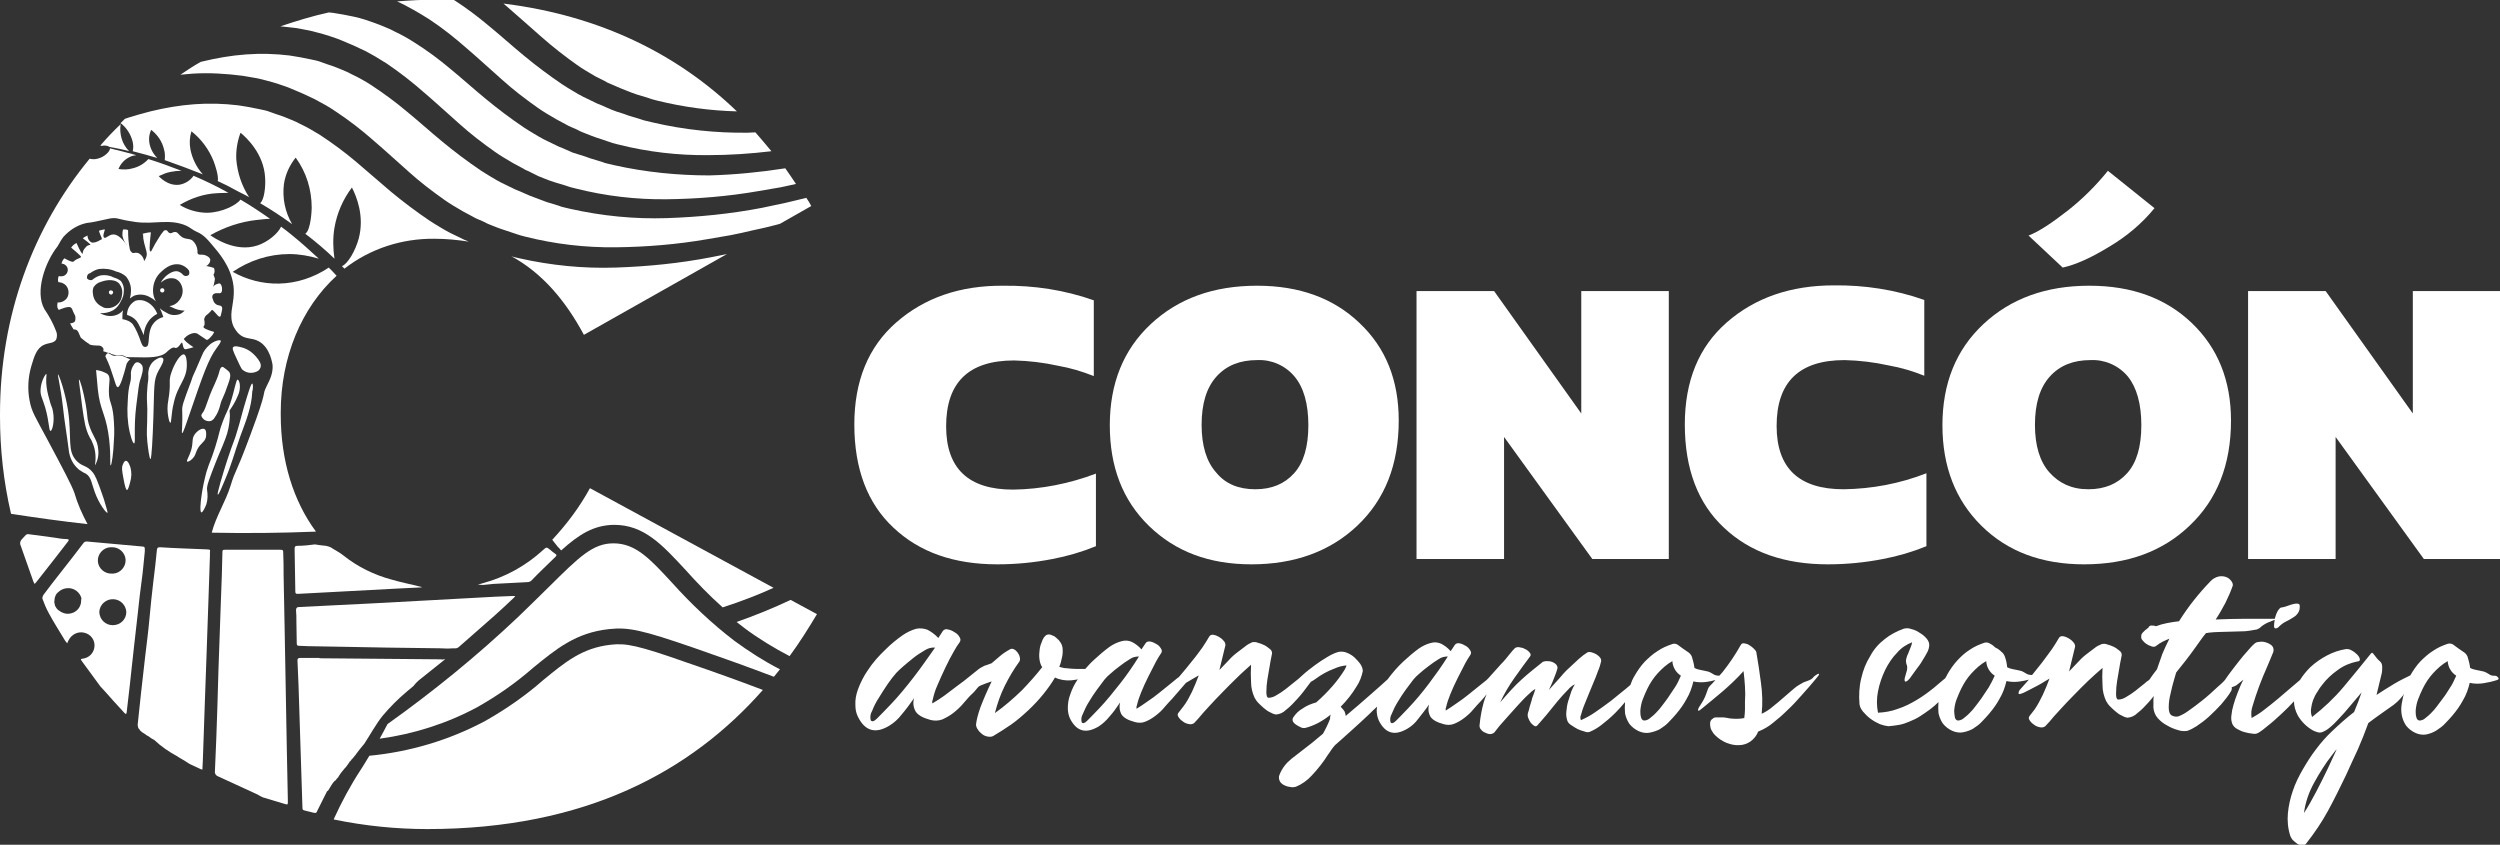 <?xml version="1.0" encoding="utf-8"?>
<!-- Generator: Adobe Illustrator 24.0.2, SVG Export Plug-In . SVG Version: 6.00 Build 0)  -->
<svg version="1.1" id="Capa_1" xmlns="http://www.w3.org/2000/svg" xmlns:xlink="http://www.w3.org/1999/xlink" x="0px" y="0px"
	 viewBox="0 0 702.6 237.4" style="enable-background:new 0 0 702.6 237.4;" xml:space="preserve">
<rect x="0" y="0" width="702.6" height="237.4" fill="#333333" stroke="none"/>
<style type="text/css">
	.st0{fill:#FFFFFF;}
</style>
<g id="Capa_2_1_">
	<g id="Capa_1-2">
		<path class="st0" d="M308,153.5c-3.9,1.6-8,2.8-12.2,3.6c-5.1,1-10.3,1.5-15.5,1.5c-12.2,0-21.9-3.4-29.2-10.3
			c-7.3-6.8-11-16.5-11-29c0-12.2,3.9-21.8,11.8-28.7c7.9-6.9,17.9-10.4,30.1-10.3c8.6-0.1,17.2,1.2,25.4,4.1v21.3
			c-3.2-1.3-6.6-2.3-10-2.9c-4.1-0.9-8.2-1.4-12.4-1.5c-12.8,0-19.1,6.2-19.1,18.5c0,11.9,6.3,17.8,18.8,17.8
			c8-0.1,15.9-1.7,23.3-4.5V153.5z"/>
		<path class="st0" d="M351.7,158.6c-11.9,0-21.4-3.6-28.8-10.8s-11-16.6-11-28.3c0-11.7,3.8-21.2,11.5-28.4
			c7.7-7.2,17.6-10.8,29.9-10.8c11.9,0,21.5,3.5,28.8,10.5c7.4,7,11,16.1,11,27.4c0,12.4-3.9,22.2-11.6,29.5
			C373.8,155,363.8,158.6,351.7,158.6z M352.8,137.5c4.6,0,8.2-1.5,10.9-4.5s4-7.5,4-13.5c0-6-1.3-10.6-3.9-13.7
			c-2.6-3.1-6.5-4.8-10.5-4.6c-4.8,0-8.6,1.5-11.4,4.6c-2.8,3.1-4.2,7.6-4.2,13.6c0,5.9,1.4,10.4,4.1,13.4
			C344.4,136,348.1,137.5,352.8,137.5L352.8,137.5z"/>
		<path class="st0" d="M468.9,157.1h-21.4l-24.8-34.3v34.3h-24.6V81.8h21.8l24.5,34.4V81.8h24.6V157.1z"/>
		<path class="st0" d="M541.4,153.5c-3.9,1.6-8,2.8-12.2,3.6c-5.1,1-10.3,1.5-15.5,1.5c-12.2,0-21.9-3.4-29.2-10.3
			c-7.3-6.8-11-16.5-11-29c0-12.2,3.9-21.8,11.8-28.7c7.9-6.9,17.9-10.4,30.1-10.4c8.6-0.1,17.2,1.2,25.4,4.1v21.3
			c-3.2-1.3-6.6-2.3-10-2.9c-4.1-0.9-8.2-1.4-12.4-1.5c-12.8,0-19.1,6.2-19.1,18.5c0,11.9,6.3,17.8,18.8,17.8
			c8-0.1,15.9-1.6,23.3-4.5V153.5z"/>
		<path class="st0" d="M585.7,158.6c-11.9,0-21.5-3.6-28.8-10.8s-11-16.6-11-28.3c0-11.7,3.8-21.2,11.5-28.4
			c7.7-7.2,17.6-10.8,29.8-10.8c11.9,0,21.5,3.5,28.8,10.5s11,16.1,11,27.4c0,12.4-3.9,22.2-11.6,29.5
			C607.8,155,597.9,158.6,585.7,158.6z M579.7,75.2l-9.6-9c2.9-1.1,6.5-3.5,11-7c4.2-3.3,8-7.1,11.3-11.2l13.1,10.5
			c-3.5,4.3-7.8,7.9-12.5,10.7C587.8,72.4,583.4,74.4,579.7,75.2L579.7,75.2z M586.9,137.5c4.6,0,8.2-1.5,10.9-4.5s4-7.5,4-13.5
			c0-6-1.3-10.6-3.8-13.7c-2.6-3.1-6.5-4.8-10.5-4.6c-4.8,0-8.6,1.5-11.4,4.6c-2.8,3.1-4.2,7.6-4.2,13.6c0,5.9,1.4,10.4,4.1,13.4
			S582.2,137.5,586.9,137.5L586.9,137.5z"/>
		<path class="st0" d="M702.6,157.1h-21.4l-24.8-34.3v34.3h-24.6V81.8h21.8l24.5,34.4V81.8h24.6V157.1z"/>
		<path class="st0" d="M165.8,137.2c-2.9,5.3-6.5,10.1-10.6,14.5c0.5,0.6,1,1.3,1.5,1.9c0.4,0.4,0.7,0.7,1,1.1
			c5.1-4.6,9.2-7.1,14.8-7.2h0.1c8.4,0,13.5,5.6,20,12.6c3.3,3.7,6.8,7.3,10.5,10.6c4.9-1.6,9.7-3.4,14.3-5.5L165.8,137.2z"/>
		<path class="st0" d="M62.5,103.1c-0.6,0.1-0.8,1.1-0.9,1.5c-0.6,2.2-1.8,4.3-2.6,6.4c-1.4,4-1.5,4.1-1.7,4.5s-0.8,0.9-0.7,1.4
			c0.4,1.1,1.6,1.7,2.7,1.4c0.4-0.2,0.8-0.5,1-0.9c0.8-1.1,1.3-2.3,1.6-3.6c0.5-2,0.8-1.6,2.3-6.1c0.4-1.1,0.8-2.4,0.2-3.2
			c-0.4-0.4-0.8-0.7-1.2-1C62.7,103.1,62.6,103.1,62.5,103.1z"/>
		<path class="st0" d="M26.7,130.8c0.8-1.4,1.1-3,0.9-4.5c-0.2-2.9-1.6-3.5-2.7-7.3c-0.5-1.9-0.2-1.8-0.8-5.3s-1.6-7.1-1.9-7
			c-0.1,0,0,0.4,0.9,7.6c0.6,4.2,0.9,6.3,2.1,8.6c0.4,0.6,0.7,1.2,0.9,1.8C26.9,126.6,27,128.7,26.7,130.8z"/>
		<path class="st0" d="M68.4,104.1c1.1,0.8,2.5,0.9,3.8,0.3c0.5-0.2,0.8-0.6,1-1.1c0.4-1-0.5-2.2-1.2-3c-1.1-1.3-2.5-2.3-4.2-2.7
			c-0.8-0.2-1.9-0.5-2.3,0c-0.2,0.3-0.2,0.7,1.2,3.6C67.8,103.6,68,103.9,68.4,104.1z"/>
		<path class="st0" d="M28.1,40.9L28.1,40.9h0.1H28.1z"/>
		<path class="st0" d="M70.9,107.8c-0.3,0-0.7,1.2-1.6,4.1c-1.3,4.2-1.8,6.6-2.5,8.8c-1,3.5-1.1,3-2.9,8.5c-1.2,3.7-3,9.7-2.7,9.8
			s1.2-2.2,1.8-3.6c2.3-5.4,2.6-7.3,4.5-12.7c1.6-4.4,3.2-8.1,3.4-12.7C71.1,109.6,71.2,107.9,70.9,107.8z"/>
		<path class="st0" d="M30.8,41.3c1.8,0.3,3.7,0.7,5.5,1.2c-1-1-1.7-2.2-2.1-3.5c-0.4-1.3-0.5-2.7-0.3-4.1c-2,1.9-3.9,3.9-5.7,6
			l0.4,0.1C29.4,40.8,30.2,40.9,30.8,41.3z"/>
		<path class="st0" d="M152.2,10.4c3.2,2.8,6.5,5.4,9.9,7.8c0.9,0.6,1.7,1.2,2.6,1.7s1.8,1.1,2.7,1.6l2.8,1.4
			c0.4,0.3,0.9,0.5,1.4,0.7l1.4,0.6l1.4,0.6l1.5,0.6c1,0.4,2,0.8,2.9,1.1l3,0.9c0.5,0.2,1,0.3,1.5,0.5l1.5,0.4
			c7.3,1.8,14.8,2.8,22.3,3c-16.5-15.9-38.2-26.9-65.6-30.3l0.7,0.6C145.8,4.7,149,7.6,152.2,10.4z"/>
		<path class="st0" d="M13.8,112c-0.4-1.4-0.7-2.8-0.8-4.3c-0.1-1.7,0.2-2.6,0-2.6s-1.5,2-1.6,4.4c-0.1,1.7,0.5,2.3,1.3,5
			c1.2,4.2,1,6.6,1.5,6.6s1.2-2.7,0.7-5.4C14.7,114.3,14.4,114.5,13.8,112z"/>
		<path class="st0" d="M188.9,163.8c-6.2-6.7-10.2-11.1-16.5-11.1l0,0c-5.8,0-9.6,3.8-18.1,12.2c-2.5,2.5-5.4,5.3-8.7,8.5
			c-11.5,10.9-23.8,20.9-36.7,30.1c-0.8,1.5-1.5,2.9-2.2,4.1c9.6-1.3,19-4.3,27.5-8.9c5.5-3.1,10.8-6.8,15.6-11
			c6.5-5.3,12-9.9,21.4-10.9c5.4-0.6,9.4,0.3,23.6,5.2c7.5,2.6,15.1,5.3,22.7,8.2c0.6-0.7,1.1-1.4,1.7-2.1c-4.5-2.3-8.7-5-12.8-8
			C200,175.2,194.2,169.7,188.9,163.8z"/>
		<path class="st0" d="M171.6,181.2c-8,0.9-12.8,4.9-18.9,9.9c-5,4.4-10.5,8.2-16.3,11.5c-10.1,5.4-21.2,8.7-32.6,9.8
			c-0.8,1.4-1.6,2.6-2.4,3.9c-2.9,4.4-5.4,9.1-7.6,13.9v0.1c8.7,1.8,17.5,2.7,26.3,2.7c44.6,0,74.2-16.3,94.3-39.1
			c-7.1-2.7-14.1-5.2-21.1-7.6C179.1,181.3,175.9,180.7,171.6,181.2z"/>
		<path class="st0" d="M209.2,176.5c4,3,8.3,5.6,12.7,7.9c2.8-3.8,5.3-7.8,7.7-11.8l-7.4-4c-4.9,2.3-10,4.4-15.2,6.2
			C207.7,175.3,208.4,175.9,209.2,176.5z"/>
		<path class="st0" d="M78.4,79.7c-4.6,0.1-9.1-1.1-13-3.3c4.7-3.2,10.2-5,15.9-5c2.8,0,5.6,0.5,8.3,1.3c-2.4-2.2-4.8-4.4-7.4-6.5
			c-1.1-0.9-2.1-1.7-3.2-2.5c-0.8,1.8-3.6,4.3-6.7,5.3c-6.2,2-12.2-2.2-13.2-2.9c4.1-2.3,8.5-3.8,13.2-4.3c1.1-0.1,2.4-0.3,3.6-0.3
			c-2.7-1.9-5.4-3.7-8.3-5.4c-1.1,1.5-5.1,3.6-9.3,3.7c-2.8,0-5.5-0.8-7.8-2.2c3.2-1.9,6.7-3.1,10.4-3.3c0.2,0,1.7-0.1,3.3-0.1
			c-3.2-1.8-6.5-3.4-9.8-4.8c-0.9,1.3-2.3,2.2-3.9,2.5c-3.3,0.5-5.7-2.2-5.9-2.4c1.1-0.5,2.2-1,3.4-1.2c1-0.2,2-0.3,3-0.3
			c-3.1-1.2-6.1-2.3-9.3-3.3c-1.2,1.3-2.7,2.2-4.4,2.6c-1.3,0.4-2.7,0.4-4,0.2c0.6-1.5,1.7-2.7,3.2-3.4c0.6-0.3,1.2-0.4,1.8-0.5
			c-2.5-0.7-4.9-1.3-7.4-1.9c0.1,0.8-1.6,2.5-3.5,2.9c-0.7,0.2-1.5,0.2-2.2,0C9.3,63.9,0,88.7,0,116.4v0.6c0,9.2,1,18.4,3.1,27.4
			c7.1,1.1,14.3,2.1,21.5,2.9c-1.5-2.8-2.8-5.7-3.7-8.8c-0.7-2-3-6.4-7.6-15c-3.4-6.4-4.4-7.7-5-11c-0.6-3.2-0.4-6.5,0.5-9.6
			c0.8-2.7,1.5-5.1,3.6-6c1.3-0.6,2.8-0.4,3.4-1.5c0.3-0.8,0.3-1.7-0.1-2.5c-0.8-2.1-1.9-4.1-3.2-6c-2.8-4.9,0.2-13.3,3.7-17.7
			c0.5-0.9,1-1.8,1.6-2.6c1.6-1.8,3.7-3.2,6-3.8c1.1-0.3,0.9-0.1,2.9-0.5s3.1-0.7,4.2-0.9c1.8-0.3,2.3,0.1,4.3,0.5
			c0.7,0.1,1.4,0.3,3,0.5c5.2,0.7,9.4-1,14.1,1c1.1,0.5,1.8,1.2,2.9,1.7c2.2,0.9,3.3,2.4,5.4,4.9c1.5,1.8,5.4,6.6,5.1,12.6
			c-0.1,3.4-1.5,6.1,0,9.3c0.4,0.7,0.8,1.3,1.4,1.9c1.8,1.7,3.6,1,5.6,2.1c3.3,1.8,3.8,6.3,3.9,6.6c0.2,2.4-0.8,4.3-1.6,5.9
			c-1.7,3.5,0.7-0.4-4.7,14c-4.3,11.6-4,9.2-5.5,14.1c-1.4,4.5-4.1,8.6-5.3,13.2c9.8,0.2,19.6,0.1,29.3-0.3
			c-6.3-8.5-9.9-19.8-9.9-32.9v-0.6c0-15.5,5.8-29.4,15.7-38.4c-0.7-0.8-1.5-1.6-2.2-2.3C88.2,78,83.4,79.6,78.4,79.7z"/>
		<path class="st0" d="M60.9,97.8c0.4-0.6,1.4-1.8,1.1-2.1s-2,0.2-3.1,1.2c-0.9,0.8-1.7,1.8-2.1,2.9c-3.3,7.8-2.2,4.7-3.1,7.4
			c-2.3,6.1-2.5,6.8-2.5,8c0,0.8,0.1,1.9,0,4.1c0,1.6-0.2,2.3,0,2.4c0.3,0.1,1.2-2.9,2.2-5.7C56.9,105.8,58.6,100.8,60.9,97.8z"/>
		<path class="st0" d="M60.6,130c1.3-3.3,1.6-3.7,2.7-6.6c0.8-2,1.2-4.1,1.3-6.3c0-0.6,0-1.1-0.1-1.7c0.9-1.3,1.7-2.6,2.3-4.1
			c0.5-1,0.7-2.1,0.6-3.2c0-0.2-0.2-1.3-0.6-1.4c-0.5,0-0.8,2.8-2.1,6.7c-0.8,2.4-1,2.2-2.1,5.1s-0.9,3.3-2.1,7.1
			c-1.3,4.1-1.5,3.9-2.5,7.1c-0.6,2.3-1.1,4.6-1.4,6.9c-0.2,1.4-0.5,4.3,0,4.4c0.3,0.1,1-1.2,1.4-2.3c0.4-1.3,0.4-2.7,0.2-4
			C58,136.6,58.9,134.4,60.6,130z"/>
		<path class="st0" d="M57.5,120.6c-0.7-0.4-2,0.4-2.8,1.5c-0.9,1.3-0.3,2.1-1,4.5c-0.6,1.9-1.4,2.9-1.1,3.1s1-0.3,1.5-0.8
			c0.8-0.8,0.8-1.4,1.3-2.5c1-2,2.1-2,2.5-3.6C58,122,58,120.9,57.5,120.6z"/>
		<path class="st0" d="M43.3,101.4c-0.6,0.5-1,1.1-1.3,1.8c-0.3,0.8-0.4,1.7-0.3,2.6c0,1.5-0.2,1.4-0.3,3.4c-0.2,2.2-0.1,3.3,0,5.9
			c0,5.6-0.3,5.9,0,9c0.2,1.9,0.6,5,0.9,4.9s0.6-5.6,0.8-11.6c0.3-8.9,0-10.6,1.5-13.3c0.6-1.1,1.7-2.8,1.2-3.4
			S44.1,100.8,43.3,101.4z"/>
		<path class="st0" d="M52.5,102.2c0-0.6-0.1-2.4-0.8-2.6c-1-0.2-2.7,2.6-3.5,5c-1,2.7,0,2.6-0.9,7.9c-0.3,1.6-0.3,3.1,0,4.7
			c0.1,0.5,0.3,1.6,0.6,1.6s0.2-2.6,0.9-5.4C49.9,108,52.7,106.6,52.5,102.2z"/>
		<path class="st0" d="M173,75.2c-9.1,0.3-18.1-0.6-27-2.6l-1.7-0.4l-0.6-0.2c8.8,4.8,15.3,12.6,20.4,22.1l40.2-22.7l-4.5,0.9
			C191,74,182,74.9,173,75.2z"/>
		<path class="st0" d="M129.7,67l-3.1-1.5c-1-0.5-2-1.1-3-1.7s-2-1.2-2.9-1.8c-3.7-2.5-7.3-5.2-10.8-8.1c-3.4-2.9-6.6-5.7-9.9-8.5
			c-3.2-2.7-6.6-5.2-10.1-7.5c-1.8-1.1-3.5-2.1-5.4-3c-0.9-0.5-1.8-0.9-2.8-1.3s-1.9-0.8-2.8-1.1s-1.9-0.6-2.9-1s-2-0.6-3-0.8
			s-2-0.4-3-0.6s-2-0.3-3.1-0.5c-4.1-0.5-8.2-0.6-12.3-0.3c-4.1,0.3-8.2,1-12.3,2l-1.5,0.4l-1.5,0.4c-1,0.3-2,0.6-3,0.9l-1.2,0.4
			c-0.4,0.4-0.8,0.8-1.2,1.2c1.7,1.3,2.9,3.2,3.4,5.3c0.2,0.9,0.2,1.8,0,2.6c2.3,0.6,4.6,1.2,6.9,1.9c-1.4-1.4-2.3-3.3-2.3-5.3
			c0-0.9,0.2-1.8,0.6-2.6c1.8,1.4,3.1,3.3,3.6,5.5c0.3,1,0.3,2,0.2,3C50,46.3,53.5,47.6,57,49c-1.8-2-3-4.5-3.5-7.1
			c-0.3-1.7-0.2-3.4,0.3-5c2.8,2.2,4.9,5.1,6.2,8.3c0.5,1.3,1.5,4.3,1.2,5.7c1.5,0.7,3,1.4,4.4,2.2s3,1.5,4.4,2.3
			c-2.1-3.2-3.3-6.9-3.6-10.7c-0.1-2.5,0.3-5,1.2-7.4c1.7,1.4,6.5,5.9,6.9,12.5c0.2,2.5-0.2,6.4-1.4,7.3c3.1,1.8,6.1,3.8,9,5.9
			c-2-3.4-2.8-7.4-2.3-11.3c0.4-2.7,1.6-5.3,3.3-7.4c3,4.1,4.5,9,4.5,14.1c0,0.5-0.2,6.2-1.8,7.3c2.9,2.2,5.6,4.5,8.2,7
			C93.6,70,93.5,66.9,94,64c0.7-4.1,2.4-8,4.9-11.3c1.3,2.5,3.6,8.1,1.9,14.4c-0.9,3.3-3,7-4.7,7.7c0.2,0.2,0.4,0.4,0.7,0.7
			c7.2-5.6,16.1-8.5,25.3-8.4c3.2,0,6.4,0.3,9.6,0.8l-0.4-0.2C130.8,67.5,130.2,67.3,129.7,67z"/>
		<path class="st0" d="M172.5,46.4l-1.7-0.4c-0.6-0.1-1.1-0.3-1.6-0.5l-3.3-1c-1.1-0.4-2.2-0.8-3.3-1.1l-1.6-0.5l-1.6-0.7l-1.6-0.7
			c-0.5-0.2-1.1-0.4-1.6-0.7l-3.1-1.5c-1-0.5-2-1.1-3-1.7s-2-1.2-2.9-1.8c-3.7-2.5-7.3-5.2-10.8-8.1c-3.4-2.8-6.6-5.7-9.9-8.4
			c-3.2-2.7-6.6-5.2-10.1-7.4c-1.7-1.1-3.5-2.1-5.4-3c-0.9-0.5-1.8-0.9-2.8-1.3s-1.9-0.8-2.8-1.1s-1.9-0.7-2.9-1s-2-0.6-3-0.8
			s-2-0.4-3-0.6s-2-0.3-3-0.5l-1.1-0.1c-4.6,1-9.1,2.4-13.6,3.9c1.3,0.1,2.5,0.3,3.7,0.4s2.3,0.4,3.5,0.6s2.3,0.5,3.4,0.8
			s2.3,0.6,3.4,1s2.2,0.7,3.3,1.2s2.2,0.9,3.3,1.4s2.1,1,3.2,1.5c2.1,1.1,4.1,2.3,6,3.5c3.7,2.5,7.3,5.3,10.7,8.3
			c3.4,2.9,6.6,5.9,9.8,8.7c3.1,2.8,6.5,5.4,9.9,7.8c0.9,0.6,1.7,1.2,2.6,1.7s1.8,1.1,2.7,1.6l2.8,1.5c0.4,0.3,0.9,0.5,1.4,0.7
			l1.4,0.7l1.4,0.7l1.5,0.6c1,0.4,2,0.8,3,1.1l3,0.9c0.5,0.2,1,0.3,1.5,0.5l1.6,0.4c8.3,2.1,16.9,3.1,25.4,3
			c8.7-0.1,17.3-0.8,25.9-2.3l6.4-1.1c1.4-0.3,2.8-0.6,4.1-0.9c-1-1.5-2-3-3-4.4c-7,1.1-14.2,1.8-21.3,2
			C190.5,49.3,181.4,48.4,172.5,46.4z"/>
		<path class="st0" d="M183.4,34.4l-1.7-0.4c-0.6-0.1-1.1-0.3-1.7-0.5l-3.3-1c-1.1-0.4-2.2-0.8-3.3-1.1l-1.6-0.6l-1.6-0.7l-1.6-0.7
			c-0.5-0.2-1.1-0.4-1.6-0.7l-3.1-1.5c-1-0.5-2-1.1-3-1.7s-2-1.2-2.9-1.8c-3.7-2.5-7.3-5.2-10.8-8.1c-3.4-2.8-6.6-5.7-9.9-8.4
			c-3.1-2.6-6.3-5-9.7-7.2c-1.5,0-3.1-0.1-4.7-0.1c-3.8,0-7.6,0.2-11.3,0.5c1,0.5,2,0.9,3,1.5c2.1,1.1,4.1,2.3,6,3.5
			c3.8,2.5,7.3,5.3,10.7,8.3c3.4,2.9,6.6,5.9,9.8,8.7c3.1,2.8,6.5,5.4,9.9,7.8c0.9,0.6,1.7,1.2,2.6,1.7c0.9,0.5,1.8,1.1,2.7,1.6
			l2.8,1.5c0.5,0.3,0.9,0.5,1.4,0.7l1.4,0.6l1.4,0.7l1.5,0.6c1,0.4,2,0.8,2.9,1.1l3,1c0.5,0.2,1,0.3,1.5,0.5l1.5,0.4
			c8.3,2.1,16.9,3.1,25.4,3c5.9,0,11.8-0.4,17.7-1.1c-1.5-1.8-3-3.6-4.5-5.3c-0.7,0-1.5,0.1-2.2,0.1
			C201.4,37.4,192.3,36.5,183.4,34.4z"/>
		<path class="st0" d="M214.2,58.4c-8.8,1.7-17.8,2.6-26.8,2.9c-9.1,0.3-18.2-0.6-27.1-2.6l-1.7-0.4c-0.6-0.1-1.1-0.3-1.6-0.5
			l-3.3-1c-1.1-0.4-2.2-0.8-3.2-1.2l-1.6-0.6l-1.6-0.7l-1.6-0.7c-0.5-0.2-1.1-0.4-1.6-0.7l-3.1-1.5c-1-0.5-2-1.1-3-1.7
			s-2-1.2-2.9-1.8c-3.7-2.5-7.3-5.2-10.8-8.1c-3.4-2.8-6.6-5.7-9.9-8.4c-3.2-2.7-6.6-5.2-10.1-7.5c-1.7-1.1-3.5-2.1-5.4-3
			c-0.9-0.5-1.8-0.9-2.8-1.3s-1.9-0.8-2.8-1.1s-1.9-0.6-2.9-1s-2-0.6-3-0.8s-2-0.4-3-0.6s-2-0.3-3-0.5c-4.1-0.5-8.2-0.6-12.3-0.3
			c-4.1,0.3-8.2,1-12.3,2l-0.4,0.1c-2,1.1-3.9,2.4-5.7,3.6c1.1-0.1,2.3-0.2,3.4-0.3c4.7-0.3,9.4,0,14.1,0.6c1.2,0.2,2.3,0.4,3.5,0.6
			s2.3,0.5,3.4,0.8s2.3,0.6,3.4,1s2.2,0.7,3.3,1.2s2.2,0.9,3.3,1.4s2.1,1,3.2,1.5c2.1,1.1,4.1,2.2,6,3.5c3.8,2.5,7.4,5.3,10.8,8.3
			c3.4,2.9,6.6,5.9,9.8,8.7c3.1,2.8,6.5,5.4,9.9,7.8c0.9,0.6,1.7,1.2,2.6,1.7s1.8,1.1,2.7,1.6l2.8,1.5c0.5,0.3,0.9,0.5,1.4,0.7
			l1.4,0.6l1.4,0.7l1.5,0.6c1,0.4,2,0.8,3,1.1l3,1c0.5,0.2,1,0.3,1.5,0.5l1.5,0.4c8.3,2.1,16.9,3.1,25.4,3
			c8.7-0.1,17.3-0.8,25.9-2.3l6.4-1.1c2.1-0.4,4.3-0.9,6.4-1.4l3.2-0.7l3.2-0.8l1.1-0.3l8.8-5c-0.4-0.8-0.9-1.6-1.4-2.3
			c-1.9,0.5-3.8,0.9-5.8,1.4L214.2,58.4z"/>
		<path class="st0" d="M30.6,110c0-2.6,0.6-4-0.4-4.9c-1-0.6-2.1-1-3.2-1.1c0,0,0.4,4.2,0.5,5.5c0.6,5.6,2,6.5,2.9,12
			s0.4,9.3,0.7,9.3s0.8-3.8,0.9-6.9c0.2-2.2,0.1-4.5-0.1-6.8C31.5,113,30.6,113.1,30.6,110z"/>
		<path class="st0" d="M26.1,132.8c-1.7-2.1-2.7-1.5-4.4-3.1c-3-2.9-1.4-6.5-2.6-14.5c-0.9-5.6-2.6-10-2.8-10s0.7,3.3,1.4,9.3
			c0.4,3.9,1.1,7.8,1.6,11.8c0.1,1.1,0.4,2.2,0.9,3.2c0.5,1,1.2,1.8,2,2.5c0.6,0.4,1.2,0.8,1.9,1.1c1.6,1,1.6,2.7,2.5,5.1
			c1.2,3.4,3.3,6.1,3.6,5.9c0.1,0,0-0.5-1-3.8C27.2,134.4,26.7,133.6,26.1,132.8z"/>
		<path class="st0" d="M38.7,101.8c-0.4,0-0.8,0.2-1,0.6c-0.6,0.8-1,1.8-0.9,2.9c0.1,2.8-0.7,2-0.9,7.5c-0.2,2.8-0.1,5.6,0.5,8.4
			c0.1,0.4,0.8,3.5,1.3,3.4s-0.2-4.2,0.6-10.6c0.5-4.2,0.8-6.3,1-6.9c0.5-1.5,1.3-3.7,0.5-4.6C39.5,102.1,39.1,101.9,38.7,101.8z"/>
		<path class="st0" d="M36.5,101.1l0.1-0.1c-0.4-0.2-0.9-0.4-1.3-0.6c-0.6-0.3-1.2-0.5-1.9-0.5c-0.5,0-0.8,0.1-1,0.1
			c-1.1,0.1-1.6-0.9-2.2-0.7c-0.3,0.2-0.5,0.5-0.6,0.8c0.6,1.3,1.2,2.6,1.6,3.9c1.2,3.4,1.4,4.8,1.9,4.8c0.7,0,1.7-3.5,2.5-6.6
			C35.8,101.8,36.1,101.4,36.5,101.1z"/>
		<path class="st0" d="M35.4,129.5c-0.4,0-0.7,0.6-0.8,0.9c-0.5,0.9-0.3,1.9,0.1,4.1s0.7,3.2,1,3.2s0.7-1.4,0.9-2.3
			c0.4-1.3,0.4-2.6,0.1-3.9C36.6,131.2,36.1,129.5,35.4,129.5z"/>
		<path class="st0" d="M33.9,34.7v0.2l0.1-0.1L33.9,34.7z"/>
		<path class="st0" d="M70.5,154.5h8c1,0,1.1,0,1.1,1c0.1,2,0.1,4,0.1,6c0.1,5.2,0.2,10.4,0.3,15.5c0.1,3.7,0.1,7.3,0.2,11l0.2,11.1
			c0.1,3.7,0.1,7.3,0.2,11c0.1,5,0.2,9.9,0.3,14.9v0.2c0,1,0,1-1,0.7c-2-0.6-4-1.2-6-1.8c-0.5-0.2-1-0.5-1.5-0.8
			c-3.7-1.7-7.4-3.4-11.1-5.1c-0.6-0.2-1-0.8-0.9-1.4c0.3-6.1,0.5-12.3,0.7-18.4c0.1-3.4,0.2-6.8,0.3-10.2
			c0.2-6.6,0.5-13.3,0.7-19.9c0.2-4.2,0.3-8.5,0.4-12.7c0-1.1,0-1.1,1.1-1.1L70.5,154.5L70.5,154.5z"/>
		<path class="st0" d="M124,185.3l-11.2-0.1l-23-0.2v-0.1c-1.8,0-3.6,0-5.4,0c-0.6,0-0.8,0.2-0.8,0.7c0.1,2.3,0.2,4.7,0.3,7
			c0.2,6.3,0.4,12.5,0.6,18.8c0.2,5.2,0.3,10.4,0.5,15.6c0,0.5,0.1,0.7,0.7,0.8c0.8,0.2,1.6,0.4,2.4,0.6c0.7,0.2,0.9,0,1.1-0.6
			c0.9-1.8,1.8-3.6,2.7-5.4c0.1-0.1,0.2-0.1,0.3-0.2l0.2-0.3c0.5-0.9,1-1.7,1.6-2.4l0.2-0.1l0.2-0.2l0,0c0.1-0.1,0.2-0.3,0.3-0.4
			c0.1-0.1,0.2-0.2,0.3-0.3l0,0c0.5-0.9,1.2-1.8,1.9-2.6l0.3-0.3c0.3-0.4,0.5-0.7,0.8-1.1l0.2-0.3l0,0c0-0.1,0.1-0.1,0.1-0.2
			c0,0,0.1-0.1,0.2-0.1c0.1-0.1,0.1-0.2,0.2-0.3l0,0l0.1-0.2c0,0,0.1,0,0.1,0c0.3-0.4,0.6-0.7,0.9-1.1l0,0l0.2-0.2
			c0-0.1,0-0.1,0.1-0.2c0.6-0.8,1.2-1.6,1.8-2.3c0.2-0.2,0.3-0.4,0.5-0.6l0,0c1.7-2.6,3.2-5.4,5.1-7.8c2.1-2.5,4.4-4.8,6.9-6.9
			l1.8-1.5l0.4-0.5c0.3-0.4,0.7-0.7,1.1-1.1c2.3-1.9,4.7-3.7,7-5.6c0.1-0.1,0.3-0.3,0.4-0.4C124.4,185.4,124.2,185.4,124,185.3z"/>
		<path class="st0" d="M123.8,182.2c-5-0.1-10-0.1-15-0.2l-10.9-0.2l-11.3-0.2c-0.8,0-1.7-0.1-2.5-0.1c-0.5,0-0.7-0.1-0.7-0.7
			c0-2-0.1-4.1-0.1-6.1c0-1.1,0-2.1-0.1-3.2c0-0.6,0.2-0.9,0.9-0.9c6.7-0.3,13.4-0.7,20.1-1l14.8-0.8l20.2-1.1l4.9-0.2
			c0.2,0,0.5,0,0.7,0c-0.1,0.2-0.3,0.4-0.5,0.6c-1.8,1.7-3.5,3.3-5.3,4.9c-3.3,2.9-6.6,5.8-9.9,8.7c-0.4,0.4-0.9,0.6-1.5,0.5
			C126.4,182.3,125.1,182.3,123.8,182.2L123.8,182.2z"/>
		<path class="st0" d="M88.5,153c1.1,0.2,2.1,0.3,3.1,0.4c0.4,0.1,0.9,0.2,1.3,0.4c1.2,0.8,2.5,1.4,3.6,2.3c4,3.2,8.7,5.5,13.6,6.8
			c2.7,0.8,5.4,1.3,8.1,2l0.4,0.1c-0.2,0.1-0.3,0.1-0.5,0.1l-6.2,0.3l-16.9,0.9c-3.8,0.2-7.5,0.4-11.3,0.6c-0.5,0-0.7-0.1-0.7-0.6
			c-0.1-4-0.1-8-0.2-12c0-0.6,0.1-0.9,0.8-0.9C85.3,153.4,87,153.2,88.5,153z"/>
		<path class="st0" d="M7.8,150.1l7.5,1c1.2,0.2,2.3,0.4,3.5,0.4c0.7,0.1,0.6,0.3,0.3,0.7c-1.3,1.6-2.5,3.3-3.8,4.9
			c-1.7,2.2-3.4,4.3-5.1,6.5c-0.1,0.2-0.3,0.3-0.5,0.5c-0.1-0.2-0.2-0.4-0.3-0.6c-1.2-3.4-2.4-6.8-3.6-10.2
			c-0.3-0.6-0.1-1.3,0.3-1.7c0.4-0.4,0.8-0.9,1.2-1.3C7.5,150.2,7.6,150.2,7.8,150.1z"/>
		<path class="st0" d="M135.7,164.4l-1.4-0.1l1.4-0.4c6.3-1.7,12.1-4.9,16.9-9.3c1-0.9,1-0.9,2-0.1c0.5,0.4,0.9,0.8,1.4,1.1
			s0.5,0.5,0.1,0.9c-1.1,1.1-2.2,2.1-3.3,3.2s-2.3,2.2-3.3,3.3c-0.3,0.4-0.8,0.6-1.3,0.6l-9.5,0.5L135.7,164.4L135.7,164.4z"/>
		<path class="st0" d="M58.2,154.4c-4.4-0.2-8.8-0.3-13.2-0.6c-0.6,0-0.8,0.1-0.9,0.7c-0.3,3-0.6,5.9-1,8.9c-0.4,3.5-0.8,7-1.1,10.5
			s-0.8,7.1-1.2,10.6s-0.8,7-1.2,10.6c-0.3,2.8-0.6,5.6-0.9,8.5c0,0.3,0,0.5,0.1,0.7c0,0.3,0.2,0.5,0.4,0.7c0.1,0.1,0.1,0.3,0.3,0.4
			c0.4,0.4,0.9,0.7,1.4,1c0.2,0.2,0.5,0.4,0.8,0.5c0.5,0.4,1.1,0.8,1.7,1.1l0,0c1.9,1.8,4.1,3.3,6.5,4.6l0,0
			c0.4,0.3,0.9,0.6,1.3,0.8c0.8,0.4,1.5,1,2.3,1.4c1,0.5,2,0.9,3,1.4c0.5,0.2,0.4-0.1,0.4-0.4c0-0.6,0.1-1.3,0.1-1.9l0.6-17.4
			c0.1-3.7,0.3-7.4,0.4-11.1l0.6-17.3l0.4-11.9h0v-0.9C59.1,154.4,59.1,154.5,58.2,154.4z"/>
		<path class="st0" d="M40.1,153.6c-5.2-0.5-10.3-0.9-15.5-1.4c-0.5-0.1-1,0.1-1.2,0.5c-2.1,2.7-4.1,5.4-6.2,8
			c-1.7,2.2-3.4,4.3-5,6.5c-0.2,0.3-0.3,0.6-0.3,1c0.5,1.4,1.1,2.8,1.8,4.1c1.4,2.6,3,5.1,4.5,7.6c0.2,0.3,0.4,0.6,0.7,0.9
			c0.1-0.3,0.2-0.6,0.4-0.9c0.8-1.6,2.6-2.5,4.3-2.1c2,0.4,3.3,2.3,2.9,4.3c-0.3,1.6-1.6,2.8-3.2,3c-0.7,0.1-0.7,0.1-0.3,0.7
			l4.1,5.6c0.4,0.5,0.7,1,1.1,1.5c1.2,1.3,2.4,2.6,3.6,4l3.2,3.5c0.1,0.1,0.3,0.2,0.4,0.3c0.1-0.2,0.2-0.3,0.2-0.5
			c0.3-2.6,0.6-5.2,0.9-7.8c0.4-3.4,0.7-6.8,1.1-10.1c0.4-3.6,0.8-7.1,1.2-10.6c0.3-2.8,0.6-5.6,1-8.4s0.6-5.6,0.9-8.4
			C40.7,153.7,40.7,153.7,40.1,153.6z M22.8,168.9c0,1.2-0.7,2.4-1.7,3c-0.6,0.4-1.4,0.6-2.1,0.6c-0.4,0-0.8-0.1-1.1-0.2
			c-0.2-0.1-0.5-0.2-0.7-0.3c-0.3-0.2-0.6-0.4-0.9-0.6c-0.2-0.2-0.4-0.4-0.5-0.6c-0.1-0.2-0.2-0.3-0.3-0.5c0-0.1-0.1-0.2-0.1-0.4
			l0,0c-0.1-0.4-0.2-0.7-0.1-1.1c0-1,0.4-1.9,1.2-2.5c1.1-1,2.8-1.3,4.2-0.7c1.1,0.5,1.9,1.4,2.2,2.6
			C22.8,168.4,22.8,168.7,22.8,168.9L22.8,168.9z M31.4,153.8c2-0.1,3.8,1.5,3.9,3.5c0.1,2-1.5,3.8-3.5,3.9c-0.1,0-0.3,0-0.4,0
			c-2,0.1-3.8-1.5-3.9-3.5s1.5-3.8,3.5-3.9C31.2,153.8,31.3,153.8,31.4,153.8z M31.7,175.7c-2.1,0-3.7-1.6-3.8-3.7
			c0.1-2.1,1.9-3.7,4-3.6c2,0.1,3.5,1.7,3.6,3.6C35.5,174.1,33.8,175.7,31.7,175.7C31.7,175.7,31.7,175.7,31.7,175.7L31.7,175.7z"/>
		<path class="st0" d="M60.4,78.3L60,77.2c0.2-0.3,0.3-0.6,0.3-0.9c0-0.3,0-0.7-0.2-1c-0.6-0.2-1.3-0.4-1.9-0.5h-0.3
			c0.4-0.2,0.7-0.5,0.9-0.8c0.2-0.3,0.3-0.6,0.3-1c-0.1-0.7-1.1-1.3-2-1.4c-0.6-0.1-1.3,0.1-1.5-0.3c0-0.1-0.1-0.1-0.1-0.2
			c0-0.2,0-0.4,0-0.6c0,0,0-0.1,0-0.1c-0.1-1.1-0.6-2.1-1.4-2.8c-1-0.7-1.7-0.2-3-1c-1-0.7-1.1-1.4-1.9-1.4s-0.9,0.5-1.5,0.3
			s-0.5-0.7-1-0.8c-0.2,0-0.4,0-0.6,0.1c-0.6,0.7-1.1,1.4-1.5,2.1c-1.6,2.4-2,3.9-2.3,3.8s-0.4-1,0.1-5.4c-0.3,0-0.7,0-1,0.1
			c-0.5,0.1-1.1,0.2-1.5,0.4c0,0,0.1,0,0.3,0c0,0.8,0.1,1.6,0.3,2.4c0.5,2.1,0.9,2.7,0.7,3.7c-0.1,0.5-0.4,1.1-0.7,1.5
			c-0.1-1-0.8-1.9-1.7-2.3c-0.4-0.1-0.8-0.1-1.2,0c-0.1,0-0.2,0-0.3,0c-0.4-0.2-0.7-0.6-0.8-1c-0.4-1.8-0.5-3.6-0.5-5.4
			c-0.2-0.1-0.4-0.2-0.6-0.2c-0.3,0-0.6,0-0.8,0c-0.2,0.5-0.2,1.1-0.2,1.7c0.2,1,0.6,1.9,1.3,2.7c-0.1,0.1-1.9-3.1-3.9-3
			c-1.2,0-2,1.2-2.5,0.9s-0.1-1.4,0.2-2.3c-0.3,0-0.5,0-0.8,0.1c-0.3,0.1-0.6,0.1-0.9,0.3c0.1,0.2,0.2,0.6,0.4,1.1
			c0.3,0.7,0.5,1,0.4,1.2s-0.2,0.1-0.7,0.4l-0.3,0.2l-0.3,0.1c-0.4,0.2-0.9,0.3-1.4,0.3c-0.8-0.3-1.3-1.1-1.3-2
			c-0.2,0.1-0.4,0.2-0.6,0.3c-0.3,0.1-0.5,0.3-0.7,0.5c1.8,1.3,2.1,1.7,2.1,1.8s-0.1,0-0.4,0.1c-0.1,0-0.2,0.1-0.3,0.1
			c-0.2,0.1-0.4,0.2-0.5,0.4c-0.2,0.2-0.4,0.4-0.6,0.7c-0.4,0.6-0.3,1.1-0.4,1.2s-0.6-0.5-1.7-3c-0.3,0.2-0.6,0.3-0.9,0.6
			c-0.2,0.2-0.4,0.4-0.6,0.7c2.3,1.9,2.8,2.5,2.8,2.6c-0.1,0.1-0.1,0.1-0.2,0.2c-0.1,0.1-0.3,0.1-0.4,0.2c-0.2,0.1-0.5,0.2-0.7,0.3
			c-0.1,0.1-0.2,0.1-0.3,0.2c-0.2,0.1-0.3,0.2-0.5,0.4c-0.2,0.2-0.8,0.1-2.6-0.9c-0.4,0.4-0.7,0.9-0.8,1.5c0.8,0,1.5,0.6,1.7,1.3
			c0.2,0.9-0.2,1.7-1,2.1c-0.5,0.2-1,0.2-1.5,0.1c-0.1,0.3-0.2,0.6-0.2,0.9c0,0.3,0,0.5,0.1,0.8c0.8,0,1.7,0.4,2.2,1
			c0.8,1,0.9,2.4,0.2,3.5c-0.6,0.8-1.6,1.3-2.6,1.2c-0.1,0.4-0.1,0.7-0.1,1.1c0,0.4,0.2,0.7,0.4,1c2.4-1,3.2-0.9,3.5-0.6
			s0.4,0.7,0.6,1.2c0.1,0.2,0.2,0.3,0.2,0.4c0.1,0.2,0.2,0.4,0.3,0.6c0.1,0.2,0.1,0.4,0.1,0.7c0,0.3,0,0.6-0.1,0.8
			c-0.2,0.5-0.8,0.6-1.4,0.7c0.3,0.6,0.6,1.1,1,1.7c0.1,0,0.3,0,0.4,0c0.9,0.1,1.1,1.3,1.6,2.3c0.8,0.7,1.7,1.4,2.6,1.9H25
			c0.7,0.2,1.3,0.3,2,0.3c0.9,0,1.3,0,1.7,0.4c0.4,0.3,0.5,0.7,0.3,1.2c0.5,0.2,1,0.3,1.5,0.5c0.3-0.1,0.5,0.1,0.8,0.3
			c0.5,0.1,1,0.3,1.5,0.4c0.3,0,0.5-0.1,0.8-0.1c0.6,0,1.3,0.1,1.8,0.5l0,0c0.5,0.1,1.3,0.1,2.3,0.1c4.1,0.1,7.5,0.2,9.2-1.5
			c0.1-0.1,1.5-1.5,2.2-1.2c0.1,0.1,0.2,0.1,0.3,0.1c0.4,0,0.8-0.4,1.1-0.8s0.5-0.7,0.6-0.7s0.1,0.1,0.2,0.3s0.1,1.2,0.6,1.5
			c0.1,0.1,0.3,0.1,1.4-0.2c0.5-0.1,0.8-0.3,1.1-0.3c-1.7-1.1-2.8-2.1-2.7-2.4c0.2-0.2,0.4-0.4,0.6-0.6c0.6-0.5,1.4-0.9,2.2-1
			c0.3,0,0.7,0,1,0.2l2.4,1.6c0,0,0.1,0.1,0.1,0.1c0.5,0.2,1.2-0.8,1.5-1.1c0.3-0.3,0.5-0.7,0.7-1.1c-2.4-0.7-3-1.1-3-1.4
			s0.1-0.2,0.2-0.4c0.1-0.2,0.1-0.5,0.1-0.7c0-0.9-0.2-0.9-0.1-1.2c0.1-0.3,0.2-0.6,0.4-0.8c0.2-0.3,0.4-0.3,0.9-0.8
			c0.2-0.2,0.4-0.4,0.4-0.4c0.4-0.4,0.4-0.5,0.5-0.5s0.5,0.3,0.9,0.8c0.6,0.7,1,1.2,1.3,1.1s0.3-0.6,0.5-1.4s0.2-1.2,0-1.4
			c-0.3-0.5-0.9-0.2-1.6-0.7c-0.4-0.3-0.7-0.7-0.8-1.2c-0.2-0.4-0.3-0.8-0.2-1.2c0.1-0.2,0.2-0.4,0.4-0.5c0.8-0.5,1.7,0.1,2.1-0.4
			c0.1-0.2,0.2-0.4,0.2-0.6c0.1-0.9-0.2-1.7-0.6-1.9c-0.2-0.1-0.5,0-0.7,0.1c-0.5,0.1-0.9,0.4-1.2,0.8c0.1-0.2,0.1-0.4,0.2-0.6
			C60.3,79,60.4,78.6,60.4,78.3z M26.1,82.4c-0.1-0.6,0-1.2,0.2-1.7c0.5-0.7,1.2-1.3,2.1-1.5c0.5-0.2,3.5-1.2,5.1,0.5
			c0.7,0.9,1,2,0.8,3.1c-0.1,2.2-2,3.9-4.2,3.8c-0.5,0-1-0.1-1.4-0.4C27.2,85.5,26.2,84.1,26.1,82.4z M53.1,77.2
			c-0.5,0.5-1.2,0.5-1.7,0c0,0,0,0,0,0c-0.3-0.4-0.8-0.7-1.3-0.9c-0.7-0.2-1.9-0.1-3.6,1.4c-0.5,0.5-1,1.1-1.3,1.7
			c0.5-0.4,1.1-0.8,1.7-1c0.8-0.3,1.7-0.3,2.5,0c0.8,0.4,1.4,1.1,1.7,2c0.5,1.4,0.2,2.9-0.8,4.1c-0.6,0.8-1.6,1.4-2.6,1.5h-0.1
			c0.3,0.2,0.5,0.3,0.6,0.3c1.1,0.6,2.4,1,3.7,1c-0.4,0.4-0.9,0.8-1.4,1C49.2,88.7,48,88.6,47,88c-0.8-0.4-1.5-0.8-2.1-1.4
			c0.3,0.6,0.6,1.2,0.8,1.9l0.2,0.6l-0.6,0.2c-0.8,0.3-1.5,0.8-2,1.4c-1.3,1.4-1.4,3.6-1.5,4.9c-0.1,1-0.1,1.8-0.9,1.9h-0.1
			c-0.7,0-0.9-0.7-1.2-1.4l0,0c-0.6-1.8-1.3-3.5-2.3-5c-0.6-0.7-1.5-1.1-2.4-1.3l-0.5-0.1v-0.6c0-0.6,0-1.2,0.2-1.9
			c-0.7,0.8-1.5,1.3-2.5,1.5c-1.4,0.3-2.8,0-4-0.7c1.3,0.1,2.6-0.2,3.7-0.8c1-0.6,1.7-1.5,2.2-2.6c0.5-0.8,0.8-1.8,0.8-2.8
			c0.1-1-0.2-2-0.8-2.8c-0.6-0.5-1.3-0.8-2-1c-1.1-0.6-2.4-0.8-3.7-0.6c-0.8,0.2-1.6,0.6-2.3,1.2c-0.5,0.3-1.1,0.1-1.5-0.3
			c-0.2-0.6,0.1-1.3,0.7-1.5c0,0,0.1,0,0.1,0c0.8-0.6,1.6-1,2.5-1.2c1.6-0.2,3.3,0,4.8,0.7c1,0.2,2,0.7,2.8,1.4
			c1,1.2,1.5,2.7,1.4,4.2c0,0.7-0.1,1.3-0.3,2c0.4-0.3,0.8-0.6,1.2-0.8c1.4-0.5,3-0.4,4.4,0.4c0.6,0.3,1.2,0.7,1.7,1.2
			c-0.5-0.9-0.8-1.9-0.8-3c0-2.1,0.8-4,2.4-5.4c2.3-2.2,4.2-2.2,5.4-1.9c0.9,0.3,1.7,0.8,2.3,1.6C53.2,76.3,53.3,76.8,53.1,77.2
			L53.1,77.2z"/>
		<path class="st0" d="M31.3,82.8c0.3-0.1,0.5-0.4,0.5-0.7s-0.4-0.5-0.7-0.5c-0.3,0-0.5,0.3-0.5,0.6C30.6,82.5,30.9,82.8,31.3,82.8z
			"/>
		<path class="st0" d="M41.2,84.8c-1-0.5-2.1-0.6-3.1-0.3c-1.5,0.8-2.4,2.3-2.4,4c1,0.3,1.9,0.8,2.6,1.6c0.2,0.3,0.7,0.8,2.1,4.1
			c0.1-1.7,0.7-3.2,1.8-4.5c0.6-0.6,1.2-1.1,2-1.5C43.6,86.7,42.6,85.5,41.2,84.8z"/>
		<ellipse class="st0" cx="45.6" cy="81.6" rx="0.6" ry="0.6"/>
		<path class="st0" d="M508.4,191.2c-0.5,0.2-1.1,0.4-1.6,0.6c-0.9,0.5-1.8,1-2.6,1.7c-0.9,0.8-1.9,1.6-2.9,2.5s-2.1,1.8-3.1,2.6
			c-0.9,0.8-2,1.5-3.1,2c0.3-2.9,0.2-5.8-0.2-8.7c-0.4-3-0.8-5.8-1.3-8.6c-0.1-0.4-0.4-0.7-0.7-1c-0.4-0.4-0.8-0.7-1.3-1
			c-0.4-0.3-0.9-0.4-1.4-0.5c-0.4-0.1-0.8,0.1-1,0.5c-1.5,2.7-3.2,5.2-5.1,7.6l-0.9,1c-0.6,0-1.3-0.1-1.8-0.5
			c-0.5-0.3-1-0.6-1.5-0.7c-0.6-0.1-1.2-0.3-1.9-0.4c-0.6-0.1-1.3-0.3-1.8-0.6c-0.1-1-0.4-2.1-0.7-3.1c-0.2-0.5-0.5-0.9-0.9-1.2
			c-1-0.7-2.1-1.4-3.1-2.2c-0.5-0.3-1-0.4-1.5-0.2c-1.5,0.5-2.9,1.1-4.2,2c-1.3,0.8-2.5,1.9-3.6,3c-1.1,1.2-2,2.5-2.8,3.9
			c-0.5,0.8-0.9,1.7-1.2,2.6l-1.3,1.1c-1.4,1.1-2.8,2.3-4.2,3.4s-2.9,2.1-4.3,3.1s-2.8,1.7-4.1,2.3c-0.2-0.5-0.2-1,0-1.4
			c0.2-0.8,0.5-1.7,0.8-2.5c0.4-1,0.8-2,1.3-3.2l1.4-3.4c0.5-1.1,0.9-2.2,1.3-3.3c0.4-0.9,0.7-1.9,0.9-2.8c0-0.4-0.1-0.8-0.4-1.1
			c-0.3-0.4-0.7-0.6-1.1-0.9c-0.4-0.2-0.9-0.4-1.3-0.5c-0.3-0.1-0.7-0.1-1,0c-0.8,0.5-1.6,1.1-2.4,1.8c-0.9,0.8-1.8,1.7-2.8,2.6
			s-2,2-2.9,3.1l-2.8,3.1c0.6-1.2,1.1-2.4,1.6-3.7c0.3-0.8,0.6-1.5,0.8-2.3c0.1-0.4-0.1-0.9-0.4-1.2c-0.3-0.3-0.8-0.6-1.2-0.7
			c-0.5-0.2-1-0.2-1.5-0.2c-0.4,0-0.7,0.1-1,0.2c-1.1,0.9-2.1,1.7-3.1,2.5s-1.9,1.6-2.9,2.5s-1.9,1.8-2.9,2.9s-2,2.2-3.1,3.5
			c1.1-2.3,2.4-4.6,3.9-6.7c1.5-2.1,2.9-4.1,4.5-6.2c0.3-0.3,0.2-0.8-0.1-1.1c-0.3-0.4-0.8-0.8-1.3-1c-0.5-0.3-1-0.4-1.6-0.5
			c-0.4-0.1-0.8,0-1.2,0.2c-0.3,0.3-0.8,0.8-1.5,1.7s-1.5,1.9-2.5,2.9l-2.7,3c-0.5,0.6-0.9,1-1.3,1.4l-2,1.6c-1,0.8-2,1.6-3.1,2.5
			c-1.1,0.9-2.2,1.7-3.4,2.5c-1,0.7-2,1.4-3,2v-0.5c0-0.1,0-0.3,0.1-0.4c0.3-1.3,0.7-2.5,1.2-3.7c0.6-1.5,1.3-3,2.1-4.6
			s1.5-2.9,2.1-4.1c0.4-0.8,0.9-1.5,1.4-2.3c0.3-0.4,0.3-0.9,0-1.3c-0.3-0.5-0.7-1-1.3-1.3c-0.5-0.3-1.1-0.6-1.7-0.7
			c-0.5-0.1-1,0-1.3,0.4l-1.2,1.8c-0.8-0.9-1.7-1.6-2.7-2.1c-0.9-0.4-1.9-0.5-2.9-0.2c-1.2,0.3-2.4,0.9-3.4,1.6
			c-1.5,1.1-2.9,2.3-4.3,3.6c-1.6,1.5-3.1,3.2-4.4,5c-1.4,1.3-2.9,2.6-4.6,4.1c-2.4,2.1-4.8,4.2-7.2,6.2c0-0.2-0.1-0.4-0.1-0.6
			c-0.1-0.2-0.1-0.4-0.2-0.6c-0.2-0.3-0.3-0.5-0.5-0.7c-0.2-0.2-0.4-0.4-0.6-0.7c1.7-1.7,3.2-3.6,4.4-5.6c0.9-1.3,1.5-2.9,1.8-4.4
			c0-0.7-0.3-1.4-0.7-2c-0.5-0.7-1.1-1.3-1.7-1.9c-0.7-0.6-1.4-1-2.2-1.3c-0.7-0.3-1.5-0.3-2.2-0.2c-1.1,0.3-2.1,0.8-3.1,1.4
			c-1.2,0.7-2.4,1.5-3.5,2.3c-1.2,0.9-2.4,1.8-3.6,2.9l-1.1,1c-0.3,0.2-0.6,0.5-1,0.8c-0.8,0.6-1.6,1.3-2.5,2
			c-0.9,0.7-1.8,1.3-2.7,1.8c-0.6,0.4-1.4,0.7-2.2,0.7c-0.4,0-0.6-0.6-0.6-1.6c0-1.2,0.1-2.4,0.3-3.6c0.2-1.4,0.5-2.7,0.7-4.1
			s0.5-2.4,0.6-3.2c0-0.5-0.2-0.9-0.6-1.2c-0.5-0.4-1-0.8-1.6-1.1c-0.6-0.3-1.2-0.5-1.9-0.7c-0.5-0.2-1-0.2-1.5-0.1
			c-0.7,0.3-1.4,0.7-2,1.2c-0.8,0.6-1.6,1.2-2.5,1.9s-1.7,1.5-2.5,2.4s-1.6,1.6-2.2,2.3l1.7-7c0-0.5-0.2-0.9-0.5-1.2
			c-0.4-0.5-0.8-0.8-1.3-1.1c-0.5-0.3-1-0.5-1.6-0.6c-0.4-0.1-0.9,0.1-1.1,0.4c-0.6,1.1-1.3,2.1-2,3.2c-0.9,1.2-1.8,2.5-2.9,3.8
			c-1,1.3-2.1,2.6-3.2,3.9l-0.6,0.7h-0.1l-2.2,1.8c-1,0.8-2,1.6-3.1,2.5c-1.1,0.9-2.2,1.7-3.4,2.5c-1,0.7-2,1.4-3,2v-0.5
			c0-0.1,0-0.3,0.1-0.4c0.3-1.3,0.7-2.5,1.2-3.7c0.6-1.5,1.3-3,2.1-4.6s1.5-2.9,2.1-4.1c0.4-0.8,0.9-1.5,1.4-2.3
			c0.3-0.4,0.3-0.9,0-1.3c-0.3-0.5-0.7-1-1.3-1.3c-0.5-0.3-1.1-0.6-1.7-0.7c-0.5-0.1-1,0-1.3,0.4l-1.2,1.8c-0.8-0.9-1.7-1.6-2.7-2.1
			c-0.9-0.4-1.9-0.5-2.9-0.2c-1.2,0.3-2.4,0.9-3.4,1.6c-1.5,1.1-2.9,2.3-4.3,3.6c-1,0.9-1.8,1.8-2.5,2.6c-0.8,0-1.5,0-2.3,0
			c-1,0-2-0.1-2.9-0.2c-0.7,0-1.4-0.2-2.1-0.4c0.4-0.9,0.6-1.9,0.8-2.8c0.2-0.9,0.2-1.8,0.1-2.7c-0.1-0.5-0.3-1-0.6-1.4
			c-0.3-0.5-0.7-0.9-1.2-1.3c-0.4-0.4-0.9-0.6-1.5-0.8c-0.4-0.2-0.9-0.1-1.3,0.1c-0.5,0.4-0.9,1-1.1,1.6c-0.3,0.7-0.6,1.5-0.7,2.3
			c-0.1,0.9-0.2,1.7-0.1,2.6c0.1,0.9,0.3,1.8,0.8,2.5c-1.8,2.3-3.7,4.4-5.7,6.5c-2.4,2.3-4.9,4.5-7.6,6.4c0.7-2.7,1.6-5.3,2.8-7.7
			c1.2-2.4,2.5-4.6,4.1-6.8c0.2-0.4,0.2-0.8,0.1-1.2c-0.1-0.5-0.3-0.9-0.6-1.3c-0.3-0.4-0.6-0.7-1-0.9c-0.3-0.2-0.7-0.2-1-0.1
			c-1.1,0.6-2.2,1.3-3.1,2.1c-0.7,0.6-1.4,1.2-2.1,1.8c-0.1,0.1-0.3,0.2-0.4,0.2l-1.1,0.4c-0.4,0.1-0.7,0.2-1,0.4
			c-0.4,0.2-0.8,0.4-1.2,0.7l-2.5,2c-1.1,0.9-2.2,1.8-3.5,2.7c-1.2,0.9-2.5,1.9-3.7,2.8c-1.1,0.8-2.2,1.5-3.4,2.2v-0.5
			c0-0.2,0-0.3,0.1-0.4c0.3-1.4,0.7-2.8,1.3-4.1c0.7-1.7,1.5-3.4,2.3-5.1c0.8-1.7,1.6-3.2,2.4-4.6c0.5-0.9,1-1.7,1.6-2.5
			c0.3-0.4,0.3-1,0-1.4c-0.3-0.6-0.8-1.1-1.4-1.4c-0.6-0.4-1.2-0.7-1.9-0.8c-0.5-0.2-1.1,0-1.4,0.4l-1.3,2c-0.9-1-1.9-1.7-3-2.3
			c-1-0.4-2.1-0.5-3.2-0.3c-1.4,0.4-2.6,1-3.8,1.8c-1.7,1.2-3.3,2.5-4.8,4c-1.9,1.8-3.7,3.8-5.1,6c-1.1,1.6-2,3.4-2.7,5.3
			c-0.5,1.4-0.8,2.9-0.7,4.4c0,1.1,0.2,2.2,0.7,3.2c2,4.1,5,4.9,8.9,2.5c1.3-0.8,2.4-1.8,3.4-3.1c1.2-1.4,2.3-2.9,3.5-4.6
			c-0.4,1.3-0.2,2.6,0.4,3.7c0.7,1.1,2,1.8,4.1,2.4c1.1,0.3,2.3,0.3,3.4-0.1c1.1-0.5,2.2-1.1,3.2-1.9c1-0.8,2-1.7,2.8-2.7
			c0.9-1,1.6-1.9,2.4-2.6s1.2-1.4,1.9-2.1c0.2-0.1,0.4-0.2,0.6-0.3c1-0.4,2-0.8,3-1.1c-0.6,1.3-1.2,2.5-1.7,3.7s-1,2.3-1.4,3.4
			s-0.7,2.1-0.9,2.9c-0.2,0.7-0.3,1.4-0.4,2.1c0,0.5,0.2,1,0.5,1.4c0.3,0.5,0.7,0.9,1.2,1.3c0.5,0.4,1,0.6,1.6,0.7
			c0.6,0.1,1.1,0.1,1.6-0.2c1.7-1,3.4-2.1,5-3.2c1.7-1.2,3.3-2.6,4.8-4c1.5-1.4,2.9-2.9,4.2-4.5c1.2-1.5,2.3-3,3.3-4.7
			c1.4,0.7,3,0.9,4.5,0.8c0.6-0.1,1.2-0.1,1.9-0.3c-0.9,1.3-1.6,2.7-2.1,4.2c-0.5,1.3-0.7,2.6-0.7,3.9c0,1,0.2,2,0.6,2.9
			c1.8,3.6,4.4,4.4,8,2.3c1.1-0.7,2.2-1.7,3-2.7c1.1-1.2,2.1-2.6,3.1-4.1c-0.3,1.1-0.2,2.3,0.4,3.4c0.6,0.9,1.8,1.6,3.7,2.1
			c1,0.3,2.1,0.3,3-0.1c1-0.4,2-1,2.9-1.7c0.9-0.7,1.8-1.5,2.5-2.4c0.8-0.9,1.5-1.7,2.1-2.3c1.3-1.5,2.6-3,3.9-4.5h0
			c1.4-0.8,2.5-1.5,3.6-2.1c-0.6,1.6-1.2,3.1-1.9,4.6c-0.7,1.4-1.4,2.8-2.4,4.1l-1.4,1.8c-0.3,0.3-0.3,0.8,0,1.2
			c0.3,0.5,0.7,0.9,1.3,1.3c0.5,0.4,1.1,0.6,1.7,0.7c0.5,0.1,1,0,1.4-0.3l1.2-1.3c0.8-1,1.8-2.1,3-3.4c1.2-1.3,2.4-2.6,3.8-4
			c1.3-1.4,2.7-2.7,4.1-4.1s2.7-2.5,3.9-3.6c-0.1,1.7-0.1,3.3,0,5c0,1.5,0.4,3,1,4.3c0.3,0.5,0.6,1,1,1.4c0.5,0.5,1,1,1.6,1.5
			c0.6,0.5,1.1,0.9,1.8,1.2c0.5,0.3,1,0.5,1.6,0.6c1.1-0.1,2-0.5,2.8-1.3c1.2-0.9,2.2-2,3.2-3.1c1.1-1.2,2.2-2.6,3.2-4l0.6-0.8
			l0.2-0.1c0.4-0.2,0.8-0.5,1.1-0.7c1.6-1.2,3.4-2.2,5.3-2.9c1.1-0.5,2.2-0.8,3.4-0.9c0,0.2-0.1,0.4-0.2,0.6
			c-0.1,0.2-0.2,0.4-0.3,0.6c-1,1.6-2.1,3.1-3.4,4.6c-1.4,1.6-3,3.2-4.6,4.6c-1.4,0.4-2.7,0.9-3.8,1.7c-1.1,0.6-2,1.5-2.7,2.6
			c-0.2,0.3-0.2,0.8,0,1.1c0.2,0.4,0.6,0.7,0.9,0.9c0.4,0.3,0.9,0.5,1.3,0.7c0.3,0.2,0.7,0.2,1.1,0.2c1.3-0.3,2.5-0.8,3.7-1.4
			c1.3-0.7,2.5-1.5,3.6-2.4c-0.1,0.3-0.2,0.5-0.2,0.8c0,0.3,0,0.4,0,0.4c-0.3,0.8-0.6,1.5-1,2.3c-0.3,0.7-0.7,1.3-1,1.9l-3,2.5
			c-2.2,1.7-4.1,3.2-5.8,4.5c-1.5,1.2-2.7,2.7-3.4,4.5c-0.3,0.6-0.2,1.3,0.1,1.9c0.3,0.5,0.8,0.9,1.3,1.1c0.6,0.3,1.1,0.4,1.8,0.5
			c0.5,0.1,1,0,1.4-0.1c1.7-0.7,3.2-1.8,4.4-3.1c1.7-1.8,3.3-3.8,4.6-5.9c0.3-0.4,0.6-0.8,0.9-1.3s0.7-0.9,1.1-1.4
			c1.3-1.1,2.8-2.5,4.6-4.1s3.5-3.2,5.1-4.7c0.7-0.7,1.4-1.4,2.1-2c0,0.3-0.1,0.7-0.1,1c0,1,0.2,2,0.6,2.9c1.8,3.6,4.4,4.4,8,2.3
			c1.2-0.7,2.2-1.6,3-2.7c1-1.3,2.1-2.6,3.1-4.1c-0.3,1.1-0.2,2.3,0.4,3.4c0.6,0.9,1.8,1.6,3.7,2.1c1,0.3,2,0.3,3-0.1
			c1-0.4,2-1,2.9-1.7c0.9-0.7,1.8-1.5,2.5-2.4c0.8-0.9,1.5-1.7,2.1-2.3s1.1-1.3,1.6-1.9c-0.3,0.7-0.6,1.5-0.8,2.2
			c-0.3,1-0.5,2-0.7,3c-0.2,1.1-0.4,2.3-0.5,3.6c0,0.4,0.1,0.8,0.4,1.1c0.3,0.4,0.7,0.7,1.2,0.9c0.4,0.2,0.9,0.4,1.4,0.4
			c0.4,0,0.9-0.2,1.2-0.5c0.8-1.1,1.8-2.3,3-3.6c1.2-1.3,2.3-2.6,3.4-3.8c1.1-1.2,2.1-2.3,3.1-3.2c0.6-0.6,1.3-1.2,2-1.6
			c-0.2,0.7-0.4,1.3-0.6,1.8s-0.4,1-0.5,1.6l-0.5,1.6c-0.1,0.6-0.3,1.2-0.5,1.8c-0.1,0.5-0.1,0.9,0.1,1.4c0.2,0.5,0.4,0.9,0.7,1.3
			c0.3,0.4,0.6,0.6,1,0.9c0.3,0.2,0.7,0.1,0.9-0.2c0.7-0.8,1.6-1.8,2.6-3s2-2.5,3-3.7s2-2.3,2.9-3.2c0.6-0.7,1.2-1.2,2-1.6
			c-0.4,0.6-0.7,1.3-1,2c-0.3,0.9-0.6,1.8-0.9,2.8c-0.3,1-0.4,1.9-0.5,2.9c-0.1,0.9,0,1.7,0.3,2.6c0.2,0.5,0.6,0.9,1.1,1.2
			c0.6,0.4,1.2,0.8,1.8,1.1c0.6,0.3,1.3,0.5,2,0.7c0.4,0.2,0.9,0.2,1.3,0.1c1.2-0.5,2.4-1.2,3.4-2c1.3-1,2.6-2.1,3.8-3.3
			c1-1,1.9-2,2.8-3.1c-0.1,1.1-0.1,2.2,0,3.2c0.2,1,0.6,2,1.2,2.9c0.7,0.9,1.6,1.6,2.7,2.1c0.9,0.4,2,0.6,3,0.4c1-0.2,2-0.5,2.9-1
			c0.9-0.6,1.8-1.2,2.5-2c0.8-0.8,1.5-1.6,2.1-2.3c1.1-1.3,2.1-2.7,2.9-4.2c0.9-1.5,1.5-3.2,1.9-4.9c1.3,0.3,2.6,0.3,3.9,0.1
			c0.8-0.1,1.6-0.3,2.3-0.5c-0.6,0.7-1.1,1.2-1.5,1.6c-0.3,0.3-0.5,0.6-0.6,0.9l-0.5,1.4c-0.2,0.5-0.4,1.1-0.7,1.6
			c-0.3,0.5-0.6,1.1-0.9,1.5c-0.3,0.4-0.6,0.9-0.7,1.4c0,0.4,0.3,0.3,1-0.3c1.7-1.4,3.7-3,5.8-4.8c2.1-1.8,4.1-3.7,6-5.8
			c0.2,1.5,0.3,2.9,0.4,4.3s0.1,2.9,0,4.3v2.2c0,0.8-0.1,1.6-0.2,2.4c-0.6,0.1-1.3,0.2-1.9,0.2c-0.6,0-1.3,0-2.1-0.1l-1.1-0.2
			c-0.5-0.1-0.9-0.1-1.4-0.1c-0.5,0-0.9,0-1.4,0c-0.4,0-0.7,0.1-1,0.4c-0.4,0.2-0.6,0.6-0.7,1.1c0,0.4,0,0.9,0.1,1.3
			c0.1,0.5,0.3,0.9,0.6,1.3c0.2,0.4,0.5,0.7,0.8,1c0.9,0.9,2,1.6,3.2,2.1c1.1,0.4,2.3,0.7,3.5,0.6c1.1,0,2.2-0.4,3.1-1
			c1-0.7,1.8-1.7,2.2-2.8c1.5-0.6,2.9-1.4,4.1-2.4c1.4-1.1,2.8-2.3,4.1-3.6c1.4-1.3,2.7-2.7,4.1-4.3s2.7-3,3.9-4.5
			c0.7-0.8,1-1.2,0.9-1.4s-0.6,0.1-1.4,0.7C509.4,190.7,508.9,191,508.4,191.2z M256.8,190.3c-2.1,2.7-4.2,5.3-6.5,7.7
			c-1.8,1.9-3.1,3.2-3.9,4c-0.8,0.8-1.4,0.9-1.7,0.4c-0.2-0.9-0.1-1.8,0.4-2.6c0.5-1.3,1.1-2.5,1.9-3.7c0.8-1.3,1.6-2.6,2.5-3.9
			s1.7-2.3,2.4-3.1c0.6-0.6,1.2-1.2,1.8-1.7c0.9-0.8,1.9-1.6,3-2.5c1-0.8,2.1-1.5,3.3-2.2c0.8-0.5,1.8-0.8,2.8-0.7
			C260.8,184.8,258.9,187.6,256.8,190.3L256.8,190.3z M314.8,192.1c-1.9,2.4-3.8,4.8-5.8,6.9c-1.6,1.7-2.8,2.9-3.5,3.6
			c-0.7,0.7-1.2,0.8-1.5,0.4c-0.2-0.8-0.1-1.6,0.3-2.3c0.5-1.2,1-2.3,1.7-3.4c0.7-1.2,1.5-2.4,2.3-3.5s1.5-2,2.1-2.8
			c0.5-0.6,1-1.1,1.6-1.6c0.8-0.7,1.7-1.5,2.7-2.2c0.9-0.7,1.9-1.4,2.9-2c0.7-0.5,1.6-0.7,2.5-0.7
			C318.4,187.2,316.7,189.7,314.8,192.1L314.8,192.1z M401.6,192.1c-1.8,2.4-3.8,4.8-5.8,6.9c-1.6,1.7-2.8,2.9-3.5,3.6
			s-1.2,0.8-1.5,0.4c-0.2-0.8-0.1-1.6,0.3-2.3c0.5-1.2,1-2.3,1.7-3.4c0.7-1.2,1.5-2.4,2.3-3.5s1.5-2,2.1-2.8c0.5-0.6,1-1.1,1.6-1.6
			c0.8-0.7,1.7-1.5,2.7-2.2c0.9-0.7,1.9-1.4,2.9-2c0.7-0.5,1.6-0.7,2.5-0.7C405.2,187.2,403.4,189.7,401.6,192.1L401.6,192.1z
			 M470.7,193.2c-0.7,1.1-1.4,2.1-2,3s-1.3,1.7-1.8,2.4s-0.9,1.1-1.1,1.3c-0.7,0.8-1.5,1.5-2.3,2.1c-0.4,0.3-0.9,0.5-1.5,0.5
			c-0.4-0.1-0.7-0.4-0.8-0.9c-0.2-0.6-0.2-1.3-0.2-1.9c0.1-1.1,0.3-2.2,0.7-3.2c0.4-1,0.8-2,1.3-3c0.8-1.6,1.7-3,2.9-4.3
			c1.2-1.3,2.5-2.5,4.1-3.4c0.1,1.7,1,3.2,2.4,4.1C471.9,191,471.4,192.2,470.7,193.2L470.7,193.2z"/>
		<path class="st0" d="M701.2,189.9c-0.6,0.1-1.3-0.1-1.8-0.5c-0.5-0.3-1-0.6-1.5-0.7c-0.6-0.1-1.2-0.3-1.9-0.4
			c-0.6-0.1-1.3-0.3-1.8-0.6c-0.1-1-0.4-2.1-0.7-3.1c-0.2-0.5-0.5-0.9-0.9-1.2c-1-0.7-2.1-1.4-3.1-2.2c-0.4-0.3-0.9-0.4-1.5-0.3
			c-1.5,0.5-2.9,1.1-4.2,2c-1.3,0.8-2.5,1.9-3.6,3c-1.1,1.2-2,2.5-2.8,3.9c-1.4,0.7-2.9,1.4-4.4,2.3c-1.7,1-3.4,2.1-5.1,3.2l1.4-5.8
			c0.2-0.7,0.2-1.4,0.2-2.1c0-0.6-0.2-1.2-0.7-1.6c-0.3-0.2-0.5-0.5-0.8-0.8c-0.2-0.3-0.5-0.6-0.7-0.9c-0.2-0.2-0.3-0.4-0.5-0.6
			c-0.2-0.1-0.3,0-0.5,0.2c-2.5,3.1-5,6.2-7.7,9.4c-2.6,3.1-5.6,5.9-8.8,8.4c-0.3-0.7-0.4-1.5-0.3-2.3c0.1-0.8,0.3-1.7,0.6-2.5
			c0.3-0.8,0.7-1.6,1.2-2.3c0.4-0.7,0.8-1.3,1.3-1.9c1.2-1.6,2.7-3,4.4-4.2c1.6-1.2,3.5-2,5.5-2.4c0.6,0,0.8-0.3,0.7-0.7
			c-0.1-0.5-0.4-0.9-0.8-1.3c-0.4-0.4-0.9-0.8-1.5-1.1c-0.4-0.3-1-0.4-1.5-0.4c-1.9,0.3-3.7,0.9-5.4,1.8c-1.7,0.9-3.3,2-4.7,3.3
			c-1.1,1.1-2.1,2.3-2.9,3.6l-2,1.7c-1.4,1.2-2.8,2.4-4.1,3.5s-2.7,2.2-4,3.2c-1.1,0.9-2.3,1.6-3.5,2.3c-0.2-1.2-0.1-2.4,0.3-3.5
			c0.5-1.7,1.1-3.5,1.8-5.4s1.5-3.8,2.3-5.6s1.3-3.2,1.7-4.1c0.2-0.7,0-1.5-0.7-2c-1-0.7-2.2-1-3.3-0.8c-0.5,0-1,0.2-1.3,0.5
			c-0.7,0.6-1.3,1.3-1.9,2c-0.8,0.9-1.7,1.9-2.6,3.1s-1.9,2.4-2.9,3.8c-0.3,0.4-0.6,0.9-0.9,1.3c-0.6,0.7-1.3,1.3-2.1,2
			c-1.4,1.3-2.8,2.6-4.2,3.7c-1.4,1.1-2.7,2.1-4,3c-0.8,0.6-1.7,1.1-2.7,1.5c-0.6,0.2-1.3,0.1-1.9-0.2c-0.6-0.3-0.9-1.1-0.9-2.3
			c0-1.3,0.2-2.6,0.5-3.8c0.3-1.5,0.7-2.9,1.1-4.3l0.5-1.7c0.9-1.1,1.8-2.3,2.7-3.4s1.7-2.3,2.6-3.5c0.5-0.7,1-1.4,1.5-2.1
			s1-1.4,1.6-2.1c0.3,0,0.5,0,0.8-0.1c1-0.1,2.1-0.2,3.3-0.2l3.6-0.1c1.2,0,2.3-0.1,3.3-0.1c0.9-0.1,1.8-0.2,2.7-0.4
			c0.3,0,0.7-0.1,1-0.3c0.3-0.1,0.5-0.3,0.7-0.5c0.2-0.2,0.5-0.4,0.8-0.6c0.4-0.3,0.9-0.5,1.3-0.7c0.3-0.1,0.6-0.2,1-0.4l0.8-0.3
			c-0.1,0.5-0.2,1.1-0.2,1.7c0,0.4,0.1,0.7,0.4,0.7s0.6-0.1,0.9-0.4c0.6-0.6,1.2-1.1,2-1.5c0.7-0.3,1.3-0.7,1.8-1
			c0.5-0.3,1-0.6,1.4-1.1c0.4-0.5,0.7-1.1,0.7-1.7c0.1-0.7,0-1.1-0.3-1.2c-0.4-0.1-0.8-0.1-1.2,0c-0.6,0.1-1.1,0.3-1.7,0.5
			c-0.5,0.2-1.1,0.4-1.7,0.5c-0.3,0-0.6,0.1-0.8,0.4c-0.2,0.2-0.3,0.4-0.4,0.5c-0.4,0.7-0.7,1.5-0.9,2.3h-0.1c-2.5,0-5.2,0-8.1,0
			c-2.9,0-5.7,0.1-8.4,0.2c1-1.5,1.9-3.1,2.7-4.6c0.8-1.6,1.5-3.2,2.1-4.9c0.1-0.4-0.1-0.9-0.4-1.3c-0.4-0.5-0.8-0.9-1.4-1.1
			c-0.7-0.3-1.4-0.3-2.1-0.2c-0.9,0.2-1.8,0.7-2.4,1.4c-3.3,3.4-6.3,7.2-8.8,11.2c-1.1,0.1-2.2,0.3-3.3,0.5
			c-1.1,0.2-2.1,0.5-3.2,0.9c-0.4-0.2-0.9-0.2-1.3-0.2c-0.3,0-0.7,0.2-0.8,0.6c-1.4,1-2.1,1.8-2,2.3c-0.1,0.4,0,0.9,0.3,1.2
			c0.3,0.4,0.7,0.8,1.2,1.1c0.4,0.3,0.9,0.5,1.5,0.7c0.4,0.1,0.9,0.1,1.2-0.2c1.1-0.9,2.4-1.5,3.7-2c-0.7,1.4-1.4,2.8-2,4.3
			c-0.5,1.4-1,2.9-1.5,4.3c-0.8,1-1.5,2-2.2,3c-0.5,0.3-0.9,0.6-1.3,1c-0.8,0.6-1.6,1.3-2.5,2c-0.9,0.7-1.8,1.3-2.7,1.8
			c-0.6,0.4-1.4,0.7-2.2,0.7c-0.4,0-0.6-0.6-0.6-1.6c0-1.2,0.1-2.4,0.3-3.6c0.2-1.4,0.5-2.7,0.7-4.1s0.5-2.4,0.6-3.2
			c0-0.5-0.2-0.9-0.6-1.2c-0.5-0.4-1-0.8-1.6-1.1c-0.6-0.3-1.2-0.5-1.9-0.7c-0.5-0.2-1-0.2-1.5-0.1c-0.7,0.3-1.4,0.6-2,1.1
			c-0.8,0.6-1.6,1.2-2.5,1.9c-0.9,0.7-1.7,1.5-2.5,2.4s-1.6,1.6-2.2,2.3l1.7-7c0-0.5-0.2-0.9-0.5-1.2c-0.4-0.5-0.8-0.8-1.3-1.1
			c-0.5-0.3-1-0.5-1.6-0.6c-0.4-0.1-0.9,0.1-1.1,0.4c-0.6,1.1-1.3,2.1-2,3.2c-0.9,1.2-1.8,2.5-2.8,3.8c-0.9,1.2-1.9,2.3-2.8,3.5
			c-0.6,0-1.3-0.1-1.8-0.5c-0.5-0.3-1-0.6-1.5-0.7c-0.6-0.1-1.2-0.3-1.9-0.4c-0.6-0.1-1.3-0.3-1.8-0.6c-0.1-1-0.3-2.1-0.7-3.1
			c-0.2-0.5-0.5-0.9-0.9-1.2c-0.5-0.5-1-0.9-1.7-1.2c-0.4-0.4-0.9-0.8-1.5-1.1c-0.4-0.3-0.9-0.4-1.5-0.3c-1.5,0.5-2.9,1.1-4.2,2
			c-1.3,0.8-2.5,1.9-3.5,3c-1.1,1.2-2,2.5-2.8,3.9c-0.2,0.4-0.4,0.8-0.6,1.1c-1,0.9-2.1,1.7-3.2,2.7c-1.5,1.2-3.1,2.4-4.8,3.4
			c-1.7,1-3.4,1.9-5.3,2.5c-1.8,0.7-3.7,1-5.6,1.1c-0.4-2-0.4-4,0-6c0.4-2.1,1.1-4.1,2-6c0.9-1.8,2-3.5,3.4-4.9
			c1.1-1.3,2.6-2.3,4.2-2.9c-0.1,0.6-0.3,1.1-0.5,1.6c-0.2,0.5-0.4,1-0.6,1.5c-0.2,0.4-0.4,0.9-0.5,1.3c-0.1,0.4-0.2,0.8-0.1,1.2
			c0,0.3,0.1,0.6,0.2,0.8c0.1,0.2,0.1,0.5,0.1,0.7c0,0.3,0,0.6-0.1,0.9c-0.1,0.3-0.2,0.8-0.4,1.4c-0.3,0.9-0.3,1.4-0.1,1.6
			s0.7-0.1,1.3-0.8l1.8-2.5c0.7-0.9,1.3-1.7,1.8-2.6c0.5-0.8,1-1.6,1.4-2.4c0.3-0.6,0.5-1.3,0.5-2c0-0.6-0.3-1.2-0.7-1.7
			c-0.5-0.6-1.2-1.2-1.9-1.6c-0.7-0.5-1.5-0.9-2.4-1.1c-0.7-0.3-1.5-0.3-2.2-0.1c-1.9,0.7-3.7,1.6-5.3,2.9c-1.7,1.3-3.1,2.9-4.1,4.8
			c-1.2,1.9-2,4-2.5,6.2c-0.6,2.4-0.7,4.8-0.5,7.3c0.1,0.8,0.5,1.5,1,2.1c0.6,0.7,1.3,1.4,2.1,2c0.8,0.6,1.7,1.1,2.6,1.5
			c0.8,0.3,1.6,0.5,2.4,0.6c1-0.1,2.1-0.2,3.1-0.4c1-0.2,1.9-0.5,2.8-0.9c1-0.4,2.1-0.9,3-1.5c1-0.6,1.9-1.3,2.9-2
			c0.8-0.6,1.6-1.3,2.3-2c-0.1,1-0.1,2.1,0,3.1c0.2,1,0.6,2,1.2,2.9c0.7,0.9,1.6,1.6,2.7,2.1c0.9,0.4,2,0.6,3,0.4
			c1-0.2,1.9-0.5,2.8-1c0.9-0.6,1.8-1.2,2.5-2c0.8-0.8,1.5-1.6,2.1-2.3c1.1-1.3,2.1-2.7,2.9-4.2c0.9-1.5,1.5-3.2,1.9-4.9
			c1.3,0.3,2.6,0.3,3.9,0.1c0.8-0.1,1.6-0.3,2.4-0.5c-0.9,1-1.7,1.9-2.4,2.7c-0.3,0.3-0.5,0.7-0.5,1.1c0,0.4,0.4,0.3,1.4-0.1
			c1.1-0.5,2.3-1.2,3.7-1.9s2.5-1.5,3.6-2.1c-0.6,1.6-1.2,3.1-1.9,4.6c-0.7,1.4-1.4,2.8-2.3,4.1l-1.4,1.8c-0.3,0.3-0.3,0.8,0,1.2
			c0.3,0.5,0.7,0.9,1.3,1.3c0.5,0.4,1.1,0.6,1.7,0.7c0.5,0.1,1,0,1.4-0.3l1.2-1.3c0.8-1,1.8-2.1,3-3.4c1.2-1.3,2.4-2.6,3.8-4
			c1.3-1.4,2.7-2.7,4.1-4.1c1.4-1.3,2.7-2.5,4-3.6c-0.1,1.7-0.1,3.3,0,5c0,1.5,0.4,3,1,4.3c0.3,0.5,0.6,1,1,1.4c0.5,0.5,1,1,1.6,1.5
			c0.6,0.5,1.1,0.9,1.8,1.2c0.5,0.3,1,0.5,1.6,0.6c1.1-0.1,2-0.5,2.8-1.3c1.2-0.9,2.2-2,3.2-3.1c0.5-0.5,0.9-1.1,1.4-1.7
			c0,0.3-0.1,0.6-0.1,0.9c0,0.8,0,1.6,0,2.4c0.1,1.1,0.5,2.1,1.2,2.9c0.8,0.9,1.7,1.6,2.7,2.1c1,0.6,2,1,3.1,1.3
			c0.8,0.3,1.7,0.3,2.5,0.2c0.9-0.3,1.8-0.8,2.6-1.3c1.2-0.8,2.4-1.7,3.5-2.7c1.2-1.1,2.4-2.3,3.5-3.5c1-1.2,2-2.4,2.8-3.8
			c0.1-0.3,0.2-0.7,0.1-1h0.1c0.4-0.1,0.8-0.3,1.2-0.5l2-1.6c-0.6,1.1-1.1,2.3-1.6,3.6s-0.9,2.4-1.2,3.5c-0.3,1-0.5,2-0.6,3.1
			c-0.1,0.8,0,1.5,0.3,2.3c0.3,0.6,0.8,1.1,1.4,1.4c0.7,0.4,1.4,0.7,2.2,0.9c0.7,0.2,1.4,0.3,2.2,0.4c0.5,0.1,1,0,1.4-0.2
			c1-0.6,1.9-1.3,2.7-2c1.3-1,2.5-2.1,3.8-3.3s2.5-2.4,3.6-3.6l0-0.1c0,1.4,0.4,2.8,1.1,4.1c1,1.7,2.4,3.1,4.1,4.1
			c0.4,0.2,0.8,0.4,1.2,0.5c0.5,0.2,0.9,0.2,1.4,0.1c0.8-0.3,1.5-0.7,2.1-1.2c1-0.8,1.9-1.7,2.7-2.6c1-1,2-2.2,3.1-3.5
			c1.1-1.3,2.2-2.6,3.3-3.9c-0.6,1.8-1.3,3.6-2.1,5.5c-2.2,1.7-4.2,3.5-6.1,5.3c-1.7,1.6-3.3,3.4-4.7,5.3c-1.3,1.7-2.5,3.6-3.6,5.5
			c-1.1,1.9-2.1,3.9-2.8,6c-0.7,2-1.2,4.2-1.4,6.3c-0.2,2.2,0,4.4,0.7,6.5c0.2,0.4,0.4,0.8,0.7,1.1c0.4,0.4,0.8,0.7,1.2,1
			c0.4,0.3,0.9,0.4,1.4,0.5c0.4,0.1,0.8-0.1,1.1-0.5c2.3-2.9,4.4-6,6.2-9.3c1.8-3.3,3.4-6.6,5-9.9c1.2-2.6,2.3-5.1,3.4-7.4
			c1-2.3,2-4.8,2.9-7.3c2.2-1.7,4.3-3.1,6.1-4.4c1.4-0.9,2.6-2,3.6-3.3c0.1-0.2,0.2-0.3,0.3-0.5c-0.3,0.9-0.4,1.8-0.6,2.7
			c-0.2,1.1-0.2,2.2,0,3.3c0.2,1,0.6,2,1.2,2.9c0.7,0.9,1.6,1.6,2.7,2.1c0.9,0.4,2,0.6,3,0.4c1-0.2,2-0.6,2.8-1.1
			c0.9-0.6,1.8-1.2,2.5-2c0.8-0.8,1.5-1.6,2.1-2.3c1.1-1.3,2.1-2.7,2.9-4.2c0.9-1.5,1.5-3.2,1.9-4.9c1.3,0.3,2.6,0.3,3.9,0.1
			c1.3-0.2,2.6-0.5,3.8-0.9c0.3-0.1,0.5-0.3,0.4-0.5S701.7,189.9,701.2,189.9z M558.9,193.2c-0.7,1.1-1.4,2.1-2,3s-1.3,1.7-1.8,2.4
			s-0.9,1.1-1.1,1.3c-0.7,0.8-1.5,1.5-2.3,2.1c-0.4,0.3-1,0.5-1.5,0.5c-0.4-0.1-0.7-0.4-0.8-0.9c-0.1-0.6-0.2-1.3-0.2-1.9
			c0.1-1.1,0.3-2.2,0.7-3.2c0.4-1,0.8-2,1.3-3c0.8-1.6,1.7-3,2.9-4.3c1.2-1.3,2.5-2.5,4.1-3.4c0.1,1.7,1,3.2,2.4,4.1
			C560.1,191,559.5,192.2,558.9,193.2L558.9,193.2z M654.2,216c-1,2.1-2.1,4.3-3.2,6.4s-2.2,4.1-3.5,6.1c0.4-3,1.4-5.9,2.9-8.6
			c1.5-2.7,3.1-5.3,5-7.7c0.2-0.3,0.4-0.5,0.6-0.8c0.2-0.3,0.5-0.6,0.7-0.8L654.2,216z M688.6,193.2c-0.7,1.1-1.3,2.1-2,3
			s-1.3,1.7-1.8,2.4s-0.9,1.1-1.1,1.3c-0.7,0.8-1.5,1.5-2.3,2.1c-0.4,0.3-0.9,0.5-1.5,0.5c-0.4-0.1-0.7-0.4-0.8-0.9
			c-0.2-0.6-0.2-1.3-0.2-1.9c0.1-1.1,0.3-2.2,0.7-3.2c0.4-1,0.8-2,1.3-3c0.8-1.6,1.7-3,2.9-4.3c1.2-1.3,2.5-2.5,4.1-3.4
			c0.1,1.7,1,3.2,2.4,4.1C689.8,191,689.3,192.2,688.6,193.2L688.6,193.2z"/>
	</g>
</g>
</svg>

